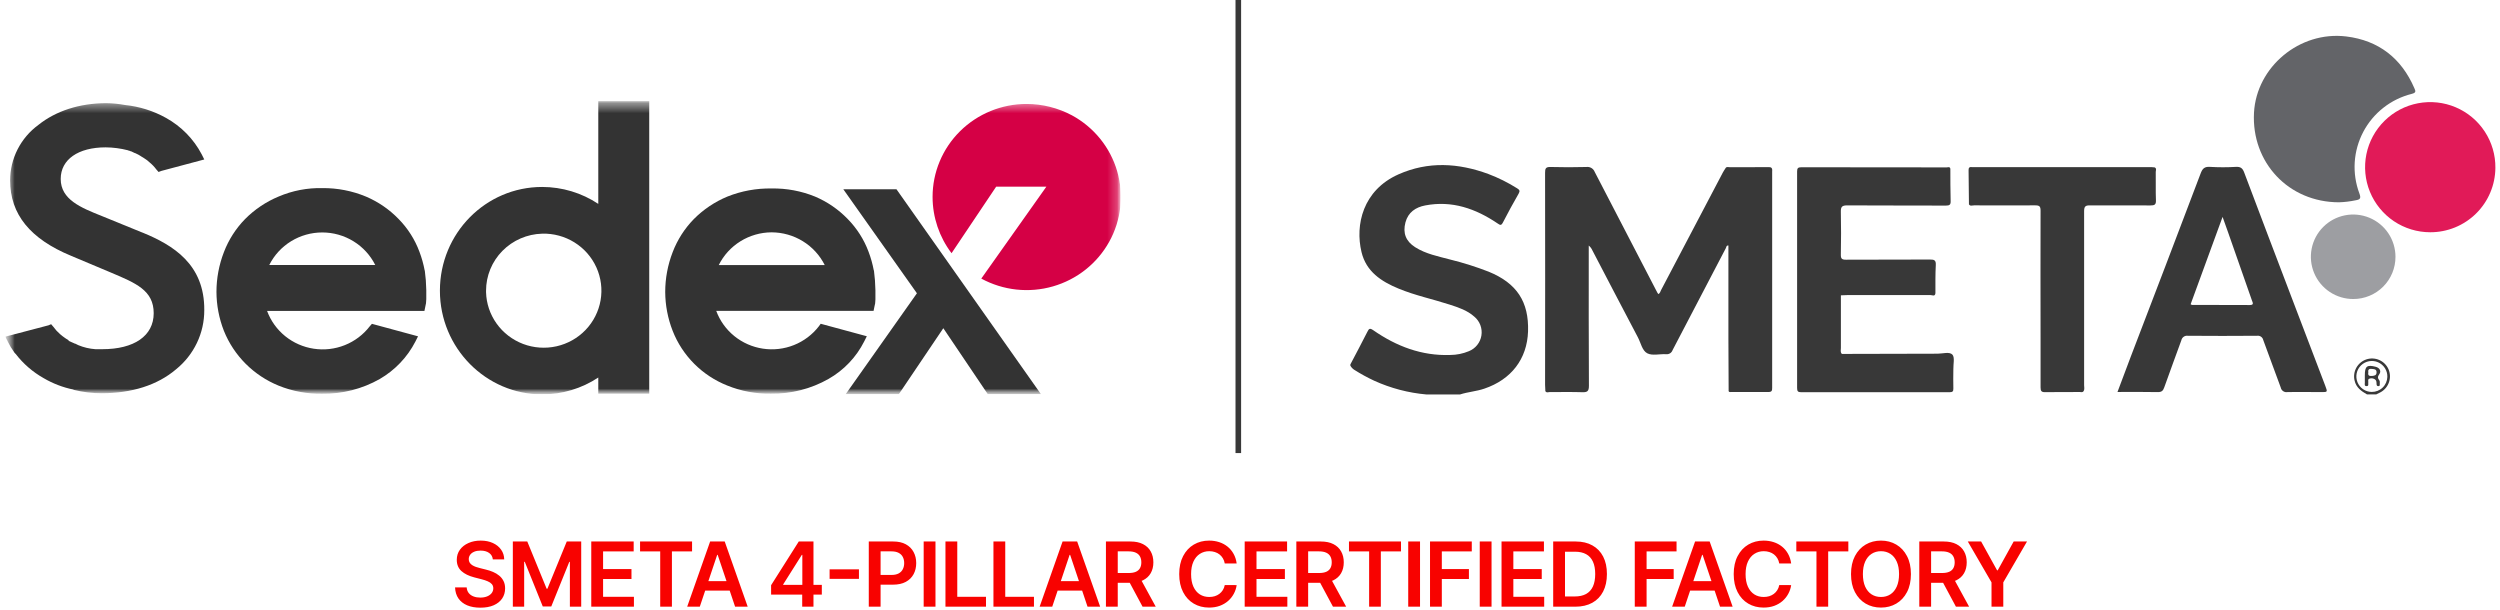 <svg width="254" height="62" viewBox="0 0 254 62" fill="none" xmlns="http://www.w3.org/2000/svg">
<g clip-path="url(#clip0_458_302)">
<path d="M237.647 20.553C232.51 20.553 228.734 16.5 229.006 11.445C229.26 6.797 233.641 3.127 238.38 3.704C241.665 4.106 243.976 5.907 245.295 8.951C245.428 9.258 245.504 9.416 245.037 9.537C243.988 9.798 243.007 10.277 242.157 10.944C241.307 11.61 240.608 12.448 240.105 13.403C239.603 14.359 239.308 15.409 239.24 16.486C239.173 17.564 239.334 18.643 239.713 19.653C239.902 20.155 239.792 20.276 239.327 20.35C238.774 20.467 238.212 20.535 237.647 20.553Z" fill="#636468"/>
<path d="M246.905 23.597C245.593 23.596 244.311 23.205 243.222 22.475C242.133 21.744 241.286 20.707 240.788 19.494C240.29 18.282 240.164 16.949 240.426 15.665C240.689 14.381 241.327 13.204 242.26 12.283C243.193 11.361 244.379 10.738 245.668 10.492C246.956 10.246 248.289 10.387 249.497 10.899C250.705 11.411 251.733 12.269 252.451 13.366C253.17 14.462 253.546 15.747 253.531 17.058C253.517 18.802 252.812 20.469 251.57 21.694C250.328 22.92 248.651 23.604 246.905 23.597Z" fill="#E11A58"/>
<path d="M239.099 30.38C238.248 30.383 237.416 30.134 236.707 29.665C235.998 29.195 235.444 28.525 235.117 27.741C234.789 26.957 234.702 26.093 234.866 25.259C235.03 24.426 235.438 23.659 236.039 23.058C236.639 22.456 237.405 22.046 238.24 21.879C239.074 21.712 239.939 21.797 240.725 22.121C241.511 22.446 242.183 22.997 242.656 23.703C243.128 24.41 243.38 25.24 243.38 26.09C243.382 26.653 243.272 27.21 243.058 27.731C242.844 28.251 242.529 28.724 242.131 29.123C241.733 29.521 241.261 29.838 240.74 30.053C240.22 30.269 239.662 30.38 239.099 30.38Z" fill="#9D9EA2"/>
<path d="M151.253 27.606C149.981 27.11 148.677 26.698 147.351 26.372C146.127 26.042 144.873 25.81 143.777 25.113C142.833 24.511 142.507 23.681 142.793 22.598C143.068 21.566 143.829 21.057 144.806 20.871C147.528 20.351 149.925 21.194 152.154 22.7C152.421 22.884 152.523 22.933 152.696 22.605C153.203 21.617 153.738 20.641 154.292 19.677C154.45 19.402 154.394 19.289 154.143 19.135C153.218 18.552 152.236 18.063 151.214 17.676C148.168 16.556 145.106 16.372 142.084 17.715C138.468 19.323 137.663 22.849 138.331 25.617C138.81 27.599 140.334 28.596 142.093 29.321C143.775 30.018 145.56 30.388 147.286 30.948C148.177 31.236 149.073 31.531 149.792 32.173C150.067 32.402 150.279 32.699 150.405 33.034C150.531 33.369 150.568 33.731 150.512 34.085C150.456 34.439 150.309 34.772 150.085 35.052C149.861 35.332 149.569 35.549 149.236 35.682C148.639 35.931 148 36.061 147.354 36.065C144.443 36.17 141.874 35.182 139.527 33.553C139.161 33.302 139.087 33.391 138.922 33.716C138.363 34.827 137.772 35.926 137.195 37.03V37.146C137.287 37.317 137.421 37.462 137.584 37.567C138.239 37.983 138.921 38.357 139.624 38.684C141.303 39.446 143.098 39.917 144.934 40.079H148.333C149.14 39.816 149.997 39.763 150.802 39.489C153.55 38.559 155.155 36.468 155.25 33.667C155.343 30.667 154.117 28.777 151.253 27.606Z" fill="#383838"/>
<path d="M242.669 37.509C242.486 37.093 242.154 36.761 241.739 36.578C241.323 36.394 240.854 36.371 240.423 36.515C239.992 36.659 239.63 36.958 239.408 37.354C239.186 37.75 239.12 38.215 239.223 38.657C239.379 39.368 239.907 39.744 240.491 40.074H241.422C241.576 39.995 241.732 39.923 241.887 39.842C242.282 39.617 242.58 39.255 242.724 38.825C242.869 38.394 242.849 37.926 242.669 37.509ZM240.966 39.821C240.654 39.818 240.349 39.723 240.091 39.546C239.833 39.37 239.634 39.121 239.518 38.831C239.402 38.541 239.375 38.224 239.44 37.919C239.506 37.613 239.66 37.334 239.885 37.117C240.11 36.9 240.394 36.755 240.701 36.699C241.009 36.644 241.326 36.681 241.612 36.807C241.898 36.932 242.141 37.139 242.309 37.403C242.477 37.666 242.563 37.973 242.555 38.285C242.546 38.698 242.374 39.092 242.077 39.379C241.779 39.667 241.38 39.825 240.966 39.821Z" fill="#383838"/>
<path d="M232.878 30.357C231.249 26.079 229.62 21.805 228.008 17.52C227.843 17.083 227.64 16.929 227.168 16.955C226.291 17.007 225.411 17.007 224.534 16.955C223.978 16.918 223.773 17.125 223.585 17.62C221.233 23.829 218.867 30.034 216.486 36.235C216.039 37.408 215.602 38.591 215.137 39.825C216.551 39.825 217.896 39.807 219.239 39.837C219.627 39.837 219.767 39.702 219.888 39.358C220.451 37.759 221.051 36.176 221.623 34.58C221.653 34.432 221.739 34.302 221.862 34.215C221.986 34.129 222.138 34.093 222.287 34.115C224.632 34.134 226.976 34.134 229.318 34.115C229.458 34.094 229.601 34.126 229.718 34.207C229.835 34.287 229.916 34.409 229.946 34.547C230.525 36.16 231.142 37.761 231.724 39.372C231.753 39.521 231.839 39.652 231.964 39.739C232.088 39.826 232.241 39.861 232.391 39.837C233.555 39.809 234.695 39.837 235.849 39.837C236.489 39.837 236.489 39.837 236.254 39.214C235.128 36.258 234.002 33.306 232.878 30.357ZM228.566 30.992C226.612 30.992 224.66 30.992 222.705 30.978C222.673 30.978 222.638 30.945 222.568 30.913C223.634 28.001 224.702 25.084 225.814 22.037C226.177 23.067 226.512 23.973 226.821 24.884C227.477 26.757 228.134 28.632 228.79 30.508C228.876 30.75 229.041 30.994 228.566 30.992Z" fill="#383838"/>
<path d="M218.482 20.873C218.903 20.873 219.061 20.801 219.043 20.338C219.003 19.386 219.043 18.428 219.024 17.473C219.024 17.32 219.136 17.12 218.919 17.008C218.803 16.997 218.687 16.978 218.573 16.978H200.501C200.442 16.983 200.383 16.983 200.325 16.978C200.055 16.941 200.003 17.083 200.008 17.32C200.027 18.465 200.034 19.613 200.045 20.762C200.183 20.978 200.397 20.861 200.571 20.864C202.64 20.864 204.708 20.882 206.776 20.864C207.211 20.864 207.323 20.966 207.321 21.41C207.302 25.695 207.321 29.981 207.321 34.266C207.321 35.96 207.321 37.654 207.321 39.351C207.321 39.727 207.407 39.853 207.802 39.844C208.966 39.816 210.143 39.844 211.316 39.83C211.441 39.83 211.588 39.892 211.686 39.748C211.816 39.553 211.746 39.335 211.746 39.128C211.746 33.239 211.746 27.352 211.746 21.466C211.746 20.968 211.879 20.859 212.358 20.866C214.38 20.88 216.432 20.852 218.482 20.873Z" fill="#383838"/>
<path d="M198.37 36.035C198.072 35.708 197.381 35.935 196.86 35.935C193.619 35.935 190.378 35.949 187.137 35.959C186.953 35.782 187.035 35.554 187.035 35.35C187.035 33.565 187.035 31.78 187.035 30.005C187.267 30.005 187.5 29.979 187.733 29.979C190.536 29.979 193.342 29.979 196.148 29.979C196.311 29.979 196.6 30.16 196.639 29.789C196.639 28.836 196.627 27.881 196.676 26.928C196.702 26.44 196.525 26.365 196.088 26.368C193.24 26.386 190.392 26.368 187.542 26.386C187.125 26.386 187.023 26.272 187.03 25.868C187.055 24.425 187.065 22.984 187.03 21.543C187.016 21.023 187.135 20.862 187.688 20.867C191.025 20.895 194.361 20.867 197.693 20.888C198.061 20.888 198.2 20.816 198.186 20.423C198.151 19.333 198.163 18.243 198.156 17.151C198.112 16.902 197.909 17.007 197.781 17.007C192.861 17.007 187.937 17.007 183.014 16.993C182.679 16.993 182.586 17.088 182.586 17.42C182.595 24.752 182.595 32.085 182.586 39.419C182.586 39.749 182.667 39.851 183.007 39.849C188.028 39.84 193.048 39.84 198.068 39.849C198.372 39.849 198.472 39.777 198.461 39.461C198.435 38.819 198.461 38.176 198.461 37.532C198.447 37.002 198.619 36.321 198.37 36.035Z" fill="#383838"/>
<path d="M179.619 16.978C178.33 16.999 177.043 16.978 175.754 16.989C175.599 16.989 175.391 16.896 175.289 17.129C175.208 17.259 175.117 17.385 175.045 17.522C172.951 21.506 170.857 25.491 168.763 29.476C168.691 29.616 168.665 29.797 168.484 29.881C168.439 29.811 168.404 29.764 168.377 29.716C166.255 25.635 164.137 21.552 162.022 17.466C161.958 17.299 161.839 17.159 161.685 17.068C161.531 16.977 161.35 16.941 161.173 16.966C159.961 16.997 158.749 17.003 157.539 16.966C157.046 16.95 156.98 17.122 156.98 17.554C156.991 24.735 156.991 31.916 156.98 39.095C156.98 39.269 156.994 39.444 157.004 39.62V39.732C157.122 39.943 157.32 39.83 157.469 39.832C158.563 39.843 159.658 39.811 160.75 39.848C161.266 39.867 161.436 39.755 161.434 39.193C161.406 34.629 161.417 30.064 161.417 25.5V24.949C161.57 25.075 161.692 25.234 161.773 25.414C163.316 28.368 164.852 31.324 166.408 34.271C166.706 34.835 166.846 35.632 167.367 35.897C167.888 36.162 168.628 35.949 169.27 35.986C169.412 36.003 169.556 35.972 169.677 35.896C169.798 35.82 169.889 35.705 169.935 35.57C171.732 32.112 173.536 28.658 175.347 25.209C175.401 25.107 175.387 24.924 175.606 24.942C175.606 28.103 175.606 31.26 175.606 34.415C175.606 36.148 175.619 37.884 175.629 39.62C175.596 39.888 175.794 39.827 175.936 39.827C177.185 39.827 178.435 39.827 179.682 39.827C180.024 39.827 180.052 39.676 180.052 39.402C180.052 32.075 180.052 24.748 180.052 17.419C180.087 17.041 179.966 16.964 179.619 16.978Z" fill="#383838"/>
<path d="M241.375 37.267C240.491 37.034 240.265 37.209 240.267 38.124V38.24C240.267 38.454 240.267 38.668 240.267 38.882C240.267 39.021 240.195 39.237 240.447 39.23C240.698 39.224 240.593 38.998 240.616 38.873C240.64 38.747 240.535 38.531 240.737 38.471C240.83 38.439 240.929 38.429 241.027 38.442C241.124 38.455 241.217 38.49 241.298 38.545C241.466 38.663 241.449 38.847 241.459 39.021C241.459 39.156 241.519 39.254 241.67 39.23C241.822 39.207 241.784 39.098 241.784 38.998C241.784 38.898 241.808 38.733 241.747 38.657C241.568 38.424 241.542 38.285 241.747 38.001C241.952 37.718 241.782 37.374 241.375 37.267ZM240.984 38.196C240.728 38.22 240.561 38.159 240.621 37.852C240.577 37.592 240.654 37.446 240.954 37.48C241.186 37.506 241.452 37.48 241.459 37.815C241.466 38.15 241.235 38.175 240.984 38.199V38.196Z" fill="#383838"/>
</g>
<g clip-path="url(#clip1_458_302)">
<mask id="mask0_458_302" style="mask-type:luminance" maskUnits="userSpaceOnUse" x="0" y="10" width="114" height="31">
<path d="M113.858 10.265H0.535V40.106H113.858V10.265Z" fill="white"/>
</mask>
<g mask="url(#mask0_458_302)">
<mask id="mask1_458_302" style="mask-type:luminance" maskUnits="userSpaceOnUse" x="0" y="10" width="114" height="31">
<path d="M113.862 10.263H0.539V40.105H113.862V10.263Z" fill="white"/>
</mask>
<g mask="url(#mask1_458_302)">
<path d="M88.778 27.483C88.658 26.833 88.48 26.195 88.245 25.577C87.783 24.335 87.062 23.203 86.13 22.254C85.189 21.279 84.059 20.503 82.806 19.971C81.406 19.402 79.902 19.122 78.387 19.149C76.849 19.123 75.321 19.404 73.895 19.975C72.62 20.505 71.464 21.282 70.495 22.258C69.554 23.222 68.821 24.366 68.343 25.619C67.844 26.909 67.587 28.278 67.586 29.659C67.592 31.012 67.848 32.353 68.343 33.615C68.834 34.868 69.58 36.008 70.535 36.964C71.49 37.92 72.634 38.671 73.895 39.172C75.296 39.742 76.8 40.022 78.314 39.994C80.369 40.028 82.394 39.512 84.176 38.501C85.738 37.611 86.999 36.286 87.803 34.69L88.068 34.163L83.384 32.894L83.194 33.154C82.539 34.001 81.667 34.659 80.667 35.058C79.667 35.458 78.577 35.584 77.511 35.423C76.445 35.263 75.443 34.822 74.608 34.147C73.774 33.471 73.139 32.587 72.769 31.585H88.755L88.83 31.213C88.905 30.958 88.943 30.694 88.943 30.428V29.494C88.93 28.819 88.88 28.146 88.792 27.477M78.391 23.605C79.515 23.608 80.615 23.921 81.569 24.508C82.523 25.095 83.293 25.934 83.792 26.929H73.026C73.52 25.937 74.283 25.1 75.231 24.513C76.178 23.926 77.272 23.611 78.391 23.605Z" fill="#333333"/>
<path d="M43.147 27.483C43.027 26.833 42.849 26.195 42.614 25.577C42.153 24.335 41.434 23.203 40.502 22.254C39.561 21.28 38.431 20.504 37.179 19.971C35.78 19.39 34.275 19.098 32.758 19.112C31.227 19.076 29.706 19.369 28.301 19.971C27.026 20.502 25.871 21.278 24.902 22.254C23.96 23.218 23.228 24.362 22.749 25.616C22.25 26.905 21.993 28.274 21.992 29.655C21.998 31.01 22.254 32.352 22.749 33.615C23.251 34.863 24.001 35.998 24.954 36.954C25.908 37.91 27.046 38.666 28.301 39.179C29.702 39.749 31.206 40.029 32.721 40.001C34.775 40.035 36.8 39.519 38.582 38.508C40.135 37.607 41.393 36.284 42.207 34.697L42.472 34.17L37.788 32.901L37.561 33.16C36.907 34.008 36.034 34.666 35.034 35.065C34.035 35.465 32.944 35.591 31.878 35.43C30.812 35.27 29.81 34.829 28.975 34.154C28.141 33.478 27.506 32.594 27.136 31.592H43.122L43.197 31.22C43.272 30.952 43.31 30.676 43.31 30.398V29.464C43.299 28.802 43.248 28.141 43.159 27.484M27.358 26.922C27.855 25.93 28.622 25.095 29.573 24.511C30.524 23.927 31.621 23.617 32.741 23.617C33.861 23.617 34.958 23.927 35.909 24.511C36.86 25.095 37.627 25.93 38.124 26.922H27.358Z" fill="#333333"/>
<path d="M14.477 23.634L10.36 21.954C8.207 21.095 6.168 20.273 6.168 18.181C6.168 16.202 7.944 14.971 10.738 14.971C11.503 14.978 12.264 15.078 13.005 15.27L13.081 15.306H13.118C13.193 15.343 13.232 15.343 13.307 15.38H13.344L13.42 15.419L13.571 15.493L13.648 15.531L13.759 15.568C13.864 15.61 13.965 15.66 14.062 15.717L14.252 15.83L14.365 15.904L14.553 16.016L14.667 16.091C14.861 16.206 15.04 16.344 15.2 16.501C15.455 16.709 15.684 16.948 15.88 17.212L16.108 17.472L16.41 17.361L20.754 16.202L20.49 15.675C19.671 14.119 18.41 12.834 16.863 11.977C15.583 11.264 14.169 10.82 12.708 10.67C12.072 10.552 11.427 10.49 10.781 10.484C8.099 10.484 5.681 11.267 3.907 12.686C3.013 13.339 2.287 14.191 1.787 15.172C1.287 16.153 1.027 17.237 1.029 18.336C1.029 21.771 3.07 24.274 7.225 25.991L11.31 27.709C13.797 28.763 15.616 29.502 15.616 31.819C15.616 34.135 13.614 35.478 10.404 35.478H9.694C9.095 35.436 8.508 35.297 7.955 35.068L7.88 35.031L7.804 34.994L7.729 34.955L7.653 34.918H7.616L7.539 34.881C7.43 34.824 7.316 34.774 7.2 34.732L7.124 34.694L7.049 34.657H7.012L6.935 34.544L6.747 34.432L6.633 34.358C6.447 34.232 6.269 34.095 6.1 33.947C5.845 33.726 5.616 33.475 5.42 33.201L5.195 32.939L4.93 33.051L0.539 34.205L0.804 34.732C0.974 35.085 1.177 35.422 1.408 35.74L1.484 35.853L1.596 35.963C2.366 36.964 3.333 37.8 4.438 38.422C5.373 38.97 6.393 39.361 7.457 39.579L7.495 39.618H7.532C8.447 39.842 9.386 39.954 10.328 39.953C13.388 39.953 15.994 39.132 17.882 37.526C18.783 36.799 19.509 35.881 20.006 34.841C20.503 33.8 20.759 32.663 20.754 31.513C20.792 26.843 17.58 24.901 14.482 23.631" fill="#333333"/>
<path d="M105.776 40.069H100.374L95.841 33.346L91.308 40.069H85.907L93.159 29.797L85.68 19.228H91.081L105.776 40.069Z" fill="#333333"/>
<path d="M60.786 10.256V20.715C59.1 19.595 57.114 18.996 55.083 18.995C49.342 18.995 44.695 23.702 44.695 29.533C44.695 35.363 49.379 40.07 55.083 40.07C57.114 40.071 59.099 39.474 60.786 38.356V39.998H65.962V10.256H60.786ZM55.083 23.739C56.242 23.708 57.384 24.017 58.365 24.628C59.347 25.239 60.123 26.124 60.595 27.171C61.068 28.218 61.215 29.38 61.02 30.509C60.824 31.64 60.294 32.687 59.497 33.519C58.699 34.351 57.67 34.931 56.539 35.184C55.408 35.438 54.227 35.354 53.144 34.944C52.062 34.533 51.126 33.815 50.457 32.879C49.787 31.943 49.413 30.832 49.383 29.686V29.536C49.382 28.026 49.978 26.575 51.043 25.492C52.109 24.41 53.559 23.781 55.086 23.741" fill="#333333"/>
<path d="M104.308 10.563C103.052 10.561 101.808 10.804 100.648 11.279C99.488 11.753 98.433 12.449 97.545 13.327C96.657 14.205 95.953 15.247 95.474 16.395C94.994 17.542 94.748 18.772 94.75 20.013C94.752 22.073 95.428 24.077 96.677 25.726L101.21 18.967H106.31L99.699 28.304C100.8 28.903 102.01 29.281 103.259 29.417C104.508 29.553 105.772 29.445 106.978 29.098C108.185 28.751 109.311 28.172 110.291 27.395C111.272 26.618 112.088 25.658 112.693 24.569C113.299 23.48 113.681 22.284 113.819 21.049C113.956 19.814 113.847 18.564 113.496 17.371C113.145 16.178 112.56 15.065 111.774 14.095C110.988 13.126 110.017 12.319 108.915 11.72C107.5 10.963 105.917 10.566 104.308 10.563Z" fill="#D50045"/>
</g>
</g>
</g>
<line x1="125.812" y1="1.23602e-08" x2="125.812" y2="46.032" stroke="#383838" stroke-width="0.569"/>
<path d="M50.073 56.837C50.043 56.554 49.916 56.334 49.692 56.177C49.47 56.02 49.181 55.941 48.825 55.941C48.575 55.941 48.36 55.978 48.181 56.054C48.002 56.13 47.865 56.232 47.771 56.361C47.676 56.491 47.627 56.638 47.625 56.804C47.625 56.942 47.656 57.062 47.719 57.163C47.783 57.265 47.871 57.351 47.981 57.422C48.091 57.491 48.213 57.549 48.346 57.597C48.48 57.644 48.615 57.684 48.751 57.716L49.372 57.872C49.622 57.93 49.862 58.009 50.093 58.108C50.326 58.207 50.534 58.332 50.717 58.483C50.903 58.634 51.049 58.816 51.157 59.03C51.265 59.243 51.319 59.493 51.319 59.78C51.319 60.168 51.219 60.51 51.021 60.805C50.823 61.098 50.536 61.328 50.161 61.494C49.788 61.658 49.336 61.74 48.806 61.74C48.29 61.74 47.843 61.66 47.463 61.501C47.086 61.341 46.791 61.108 46.577 60.802C46.366 60.496 46.252 60.123 46.234 59.683H47.415C47.432 59.914 47.503 60.105 47.628 60.259C47.753 60.412 47.916 60.526 48.117 60.601C48.319 60.677 48.546 60.715 48.796 60.715C49.057 60.715 49.285 60.676 49.481 60.598C49.68 60.518 49.835 60.408 49.947 60.268C50.059 60.126 50.117 59.96 50.119 59.77C50.117 59.598 50.066 59.455 49.967 59.343C49.867 59.229 49.728 59.134 49.55 59.059C49.373 58.981 49.166 58.912 48.928 58.852L48.175 58.658C47.629 58.517 47.198 58.305 46.881 58.02C46.566 57.734 46.409 57.353 46.409 56.879C46.409 56.489 46.515 56.147 46.726 55.853C46.939 55.56 47.229 55.333 47.596 55.171C47.962 55.007 48.378 54.925 48.841 54.925C49.311 54.925 49.723 55.007 50.077 55.171C50.432 55.333 50.712 55.558 50.914 55.847C51.117 56.134 51.222 56.464 51.228 56.837H50.073ZM52.104 55.016H53.572L55.539 59.816H55.616L57.583 55.016H59.051V61.64H57.9V57.089H57.838L56.008 61.62H55.147L53.317 57.079H53.255V61.64H52.104V55.016ZM60.073 61.64V55.016H64.381V56.022H61.273V57.82H64.158V58.826H61.273V60.634H64.407V61.64H60.073ZM65.03 56.022V55.016H70.314V56.022H68.267V61.64H67.077V56.022H65.03ZM71.099 61.64H69.818L72.15 55.016H73.631L75.966 61.64H74.686L72.916 56.374H72.865L71.099 61.64ZM71.141 59.042H74.634V60.006H71.141V59.042ZM78.344 60.411V59.456L81.155 55.016H81.951V56.374H81.466L79.573 59.372V59.424H83.497V60.411H78.344ZM81.504 61.64V60.12L81.517 59.693V55.016H82.649V61.64H81.504ZM87.269 57.846V58.81H84.287V57.846H87.269ZM88.268 61.64V55.016H90.752C91.261 55.016 91.688 55.111 92.033 55.3C92.38 55.49 92.642 55.751 92.819 56.083C92.998 56.413 93.087 56.788 93.087 57.209C93.087 57.633 92.998 58.011 92.819 58.341C92.64 58.671 92.376 58.93 92.026 59.12C91.677 59.308 91.247 59.401 90.736 59.401H89.09V58.415H90.574C90.872 58.415 91.115 58.363 91.305 58.26C91.495 58.156 91.635 58.014 91.725 57.833C91.818 57.652 91.865 57.444 91.865 57.209C91.865 56.974 91.818 56.767 91.725 56.588C91.635 56.409 91.494 56.27 91.302 56.17C91.112 56.069 90.867 56.018 90.568 56.018H89.468V61.64H88.268ZM95.045 55.016V61.64H93.845V55.016H95.045ZM96.059 61.64V55.016H97.259V60.634H100.177V61.64H96.059ZM100.934 61.64V55.016H102.133V60.634H105.051V61.64H100.934ZM106.907 61.64H105.627L107.958 55.016H109.44L111.775 61.64H110.494L108.725 56.374H108.673L106.907 61.64ZM106.949 59.042H110.442V60.006H106.949V59.042ZM112.363 61.64V55.016H114.847C115.356 55.016 115.782 55.104 116.127 55.281C116.475 55.458 116.737 55.706 116.913 56.025C117.092 56.342 117.182 56.712 117.182 57.134C117.182 57.559 117.091 57.928 116.91 58.24C116.731 58.551 116.467 58.791 116.118 58.962C115.768 59.13 115.339 59.214 114.831 59.214H113.061V58.218H114.669C114.966 58.218 115.21 58.177 115.4 58.095C115.59 58.011 115.73 57.889 115.82 57.729C115.913 57.568 115.959 57.369 115.959 57.134C115.959 56.899 115.913 56.699 115.82 56.533C115.728 56.364 115.586 56.237 115.397 56.151C115.207 56.063 114.962 56.018 114.662 56.018H113.563V61.64H112.363ZM115.785 58.638L117.424 61.64H116.085L114.475 58.638H115.785ZM125.646 57.251H124.436C124.402 57.052 124.338 56.877 124.246 56.724C124.153 56.568 124.037 56.437 123.899 56.329C123.762 56.221 123.604 56.14 123.427 56.086C123.253 56.03 123.064 56.002 122.861 56.002C122.501 56.002 122.182 56.093 121.904 56.274C121.626 56.453 121.408 56.716 121.251 57.063C121.093 57.408 121.015 57.83 121.015 58.328C121.015 58.834 121.093 59.261 121.251 59.608C121.41 59.953 121.628 60.214 121.904 60.391C122.182 60.566 122.5 60.653 122.858 60.653C123.056 60.653 123.242 60.627 123.414 60.576C123.589 60.522 123.745 60.443 123.883 60.34C124.023 60.236 124.141 60.109 124.236 59.958C124.333 59.807 124.4 59.634 124.436 59.44L125.646 59.447C125.601 59.762 125.503 60.057 125.352 60.333C125.203 60.609 125.008 60.853 124.766 61.064C124.525 61.273 124.242 61.437 123.919 61.556C123.595 61.672 123.236 61.73 122.842 61.73C122.26 61.73 121.74 61.595 121.283 61.326C120.826 61.056 120.466 60.667 120.203 60.158C119.94 59.65 119.808 59.039 119.808 58.328C119.808 57.614 119.941 57.004 120.206 56.497C120.471 55.988 120.832 55.599 121.289 55.33C121.747 55.06 122.264 54.925 122.842 54.925C123.211 54.925 123.553 54.977 123.87 55.081C124.187 55.184 124.47 55.336 124.718 55.536C124.966 55.735 125.17 55.978 125.329 56.267C125.491 56.554 125.596 56.882 125.646 57.251ZM126.46 61.64V55.016H130.768V56.022H127.66V57.82H130.545V58.826H127.66V60.634H130.794V61.64H126.46ZM131.708 61.64V55.016H134.192C134.701 55.016 135.128 55.104 135.473 55.281C135.82 55.458 136.082 55.706 136.259 56.025C136.438 56.342 136.527 56.712 136.527 57.134C136.527 57.559 136.436 57.928 136.255 58.24C136.076 58.551 135.812 58.791 135.463 58.962C135.114 59.13 134.685 59.214 134.176 59.214H132.407V58.218H134.014C134.312 58.218 134.555 58.177 134.745 58.095C134.935 58.011 135.075 57.889 135.165 57.729C135.258 57.568 135.304 57.369 135.304 57.134C135.304 56.899 135.258 56.699 135.165 56.533C135.073 56.364 134.931 56.237 134.742 56.151C134.552 56.063 134.307 56.018 134.007 56.018H132.908V61.64H131.708ZM135.13 58.638L136.77 61.64H135.431L133.82 58.638H135.13ZM137.056 56.022V55.016H142.341V56.022H140.293V61.64H139.103V56.022H137.056ZM144.275 55.016V61.64H143.075V55.016H144.275ZM145.29 61.64V55.016H149.533V56.022H146.489V57.82H149.242V58.826H146.489V61.64H145.29ZM151.541 55.016V61.64H150.342V55.016H151.541ZM152.556 61.64V55.016H156.864V56.022H153.756V57.82H156.641V58.826H153.756V60.634H156.89V61.64H152.556ZM160.048 61.64H157.804V55.016H160.094C160.751 55.016 161.316 55.148 161.788 55.414C162.263 55.677 162.627 56.055 162.882 56.549C163.136 57.043 163.263 57.633 163.263 58.321C163.263 59.011 163.135 59.604 162.878 60.1C162.624 60.596 162.256 60.977 161.776 61.242C161.297 61.507 160.721 61.64 160.048 61.64ZM159.004 60.601H159.99C160.452 60.601 160.837 60.517 161.145 60.349C161.453 60.179 161.685 59.925 161.84 59.589C161.995 59.251 162.073 58.828 162.073 58.321C162.073 57.815 161.995 57.394 161.84 57.06C161.685 56.724 161.455 56.472 161.151 56.306C160.849 56.138 160.474 56.054 160.026 56.054H159.004V60.601ZM166.093 61.64V55.016H170.337V56.022H167.293V57.82H170.046V58.826H167.293V61.64H166.093ZM171.169 61.64H169.888L172.22 55.016H173.701L176.036 61.64H174.756L172.986 56.374H172.935L171.169 61.64ZM171.211 59.042H174.704V60.006H171.211V59.042ZM181.983 57.251H180.773C180.739 57.052 180.675 56.877 180.582 56.724C180.489 56.568 180.374 56.437 180.236 56.329C180.098 56.221 179.941 56.14 179.764 56.086C179.589 56.03 179.401 56.002 179.198 56.002C178.838 56.002 178.519 56.093 178.241 56.274C177.962 56.453 177.745 56.716 177.587 57.063C177.43 57.408 177.351 57.83 177.351 58.328C177.351 58.834 177.43 59.261 177.587 59.608C177.747 59.953 177.965 60.214 178.241 60.391C178.519 60.566 178.837 60.653 179.195 60.653C179.393 60.653 179.578 60.627 179.751 60.576C179.926 60.522 180.082 60.443 180.22 60.34C180.36 60.236 180.478 60.109 180.572 59.958C180.67 59.807 180.736 59.634 180.773 59.44L181.983 59.447C181.937 59.762 181.839 60.057 181.688 60.333C181.54 60.609 181.344 60.853 181.103 61.064C180.861 61.273 180.579 61.437 180.256 61.556C179.932 61.672 179.573 61.73 179.179 61.73C178.596 61.73 178.077 61.595 177.62 61.326C177.162 61.056 176.802 60.667 176.539 60.158C176.276 59.65 176.145 59.039 176.145 58.328C176.145 57.614 176.277 57.004 176.543 56.497C176.808 55.988 177.169 55.599 177.626 55.33C178.083 55.06 178.601 54.925 179.179 54.925C179.547 54.925 179.89 54.977 180.207 55.081C180.524 55.184 180.806 55.336 181.054 55.536C181.302 55.735 181.506 55.978 181.666 56.267C181.827 56.554 181.933 56.882 181.983 57.251ZM182.506 56.022V55.016H187.791V56.022H185.743V61.64H184.553V56.022H182.506ZM194.15 58.328C194.15 59.041 194.016 59.653 193.749 60.162C193.484 60.668 193.122 61.056 192.662 61.326C192.205 61.595 191.687 61.73 191.107 61.73C190.527 61.73 190.007 61.595 189.548 61.326C189.091 61.054 188.728 60.665 188.461 60.158C188.196 59.65 188.063 59.039 188.063 58.328C188.063 57.614 188.196 57.004 188.461 56.497C188.728 55.988 189.091 55.599 189.548 55.33C190.007 55.06 190.527 54.925 191.107 54.925C191.687 54.925 192.205 55.06 192.662 55.33C193.122 55.599 193.484 55.988 193.749 56.497C194.016 57.004 194.15 57.614 194.15 58.328ZM192.944 58.328C192.944 57.825 192.865 57.402 192.708 57.057C192.552 56.709 192.337 56.447 192.061 56.271C191.785 56.092 191.467 56.002 191.107 56.002C190.747 56.002 190.428 56.092 190.152 56.271C189.876 56.447 189.66 56.709 189.502 57.057C189.347 57.402 189.27 57.825 189.27 58.328C189.27 58.83 189.347 59.255 189.502 59.602C189.66 59.947 189.876 60.209 190.152 60.388C190.428 60.565 190.747 60.653 191.107 60.653C191.467 60.653 191.785 60.565 192.061 60.388C192.337 60.209 192.552 59.947 192.708 59.602C192.865 59.255 192.944 58.83 192.944 58.328ZM195 61.64V55.016H197.484C197.993 55.016 198.42 55.104 198.765 55.281C199.112 55.458 199.374 55.706 199.551 56.025C199.73 56.342 199.819 56.712 199.819 57.134C199.819 57.559 199.728 57.928 199.547 58.24C199.368 58.551 199.104 58.791 198.755 58.962C198.406 59.13 197.977 59.214 197.468 59.214H195.698V58.218H197.306C197.603 58.218 197.847 58.177 198.037 58.095C198.227 58.011 198.367 57.889 198.457 57.729C198.55 57.568 198.596 57.369 198.596 57.134C198.596 56.899 198.55 56.699 198.457 56.533C198.365 56.364 198.223 56.237 198.034 56.151C197.844 56.063 197.599 56.018 197.299 56.018H196.2V61.64H195ZM198.422 58.638L200.062 61.64H198.723L197.112 58.638H198.422ZM199.928 55.016H201.283L202.904 57.946H202.968L204.589 55.016H205.944L203.534 59.169V61.64H202.338V59.169L199.928 55.016Z" fill="#F80200"/>
<defs>
<clipPath id="clip0_458_302">
<rect width="116.334" height="36.428" fill="white" transform="translate(137.199 3.643)"/>
</clipPath>
<clipPath id="clip1_458_302">
<rect width="113.334" height="29.805" fill="white" transform="translate(0.527 10.267)"/>
</clipPath>
</defs>
</svg>
